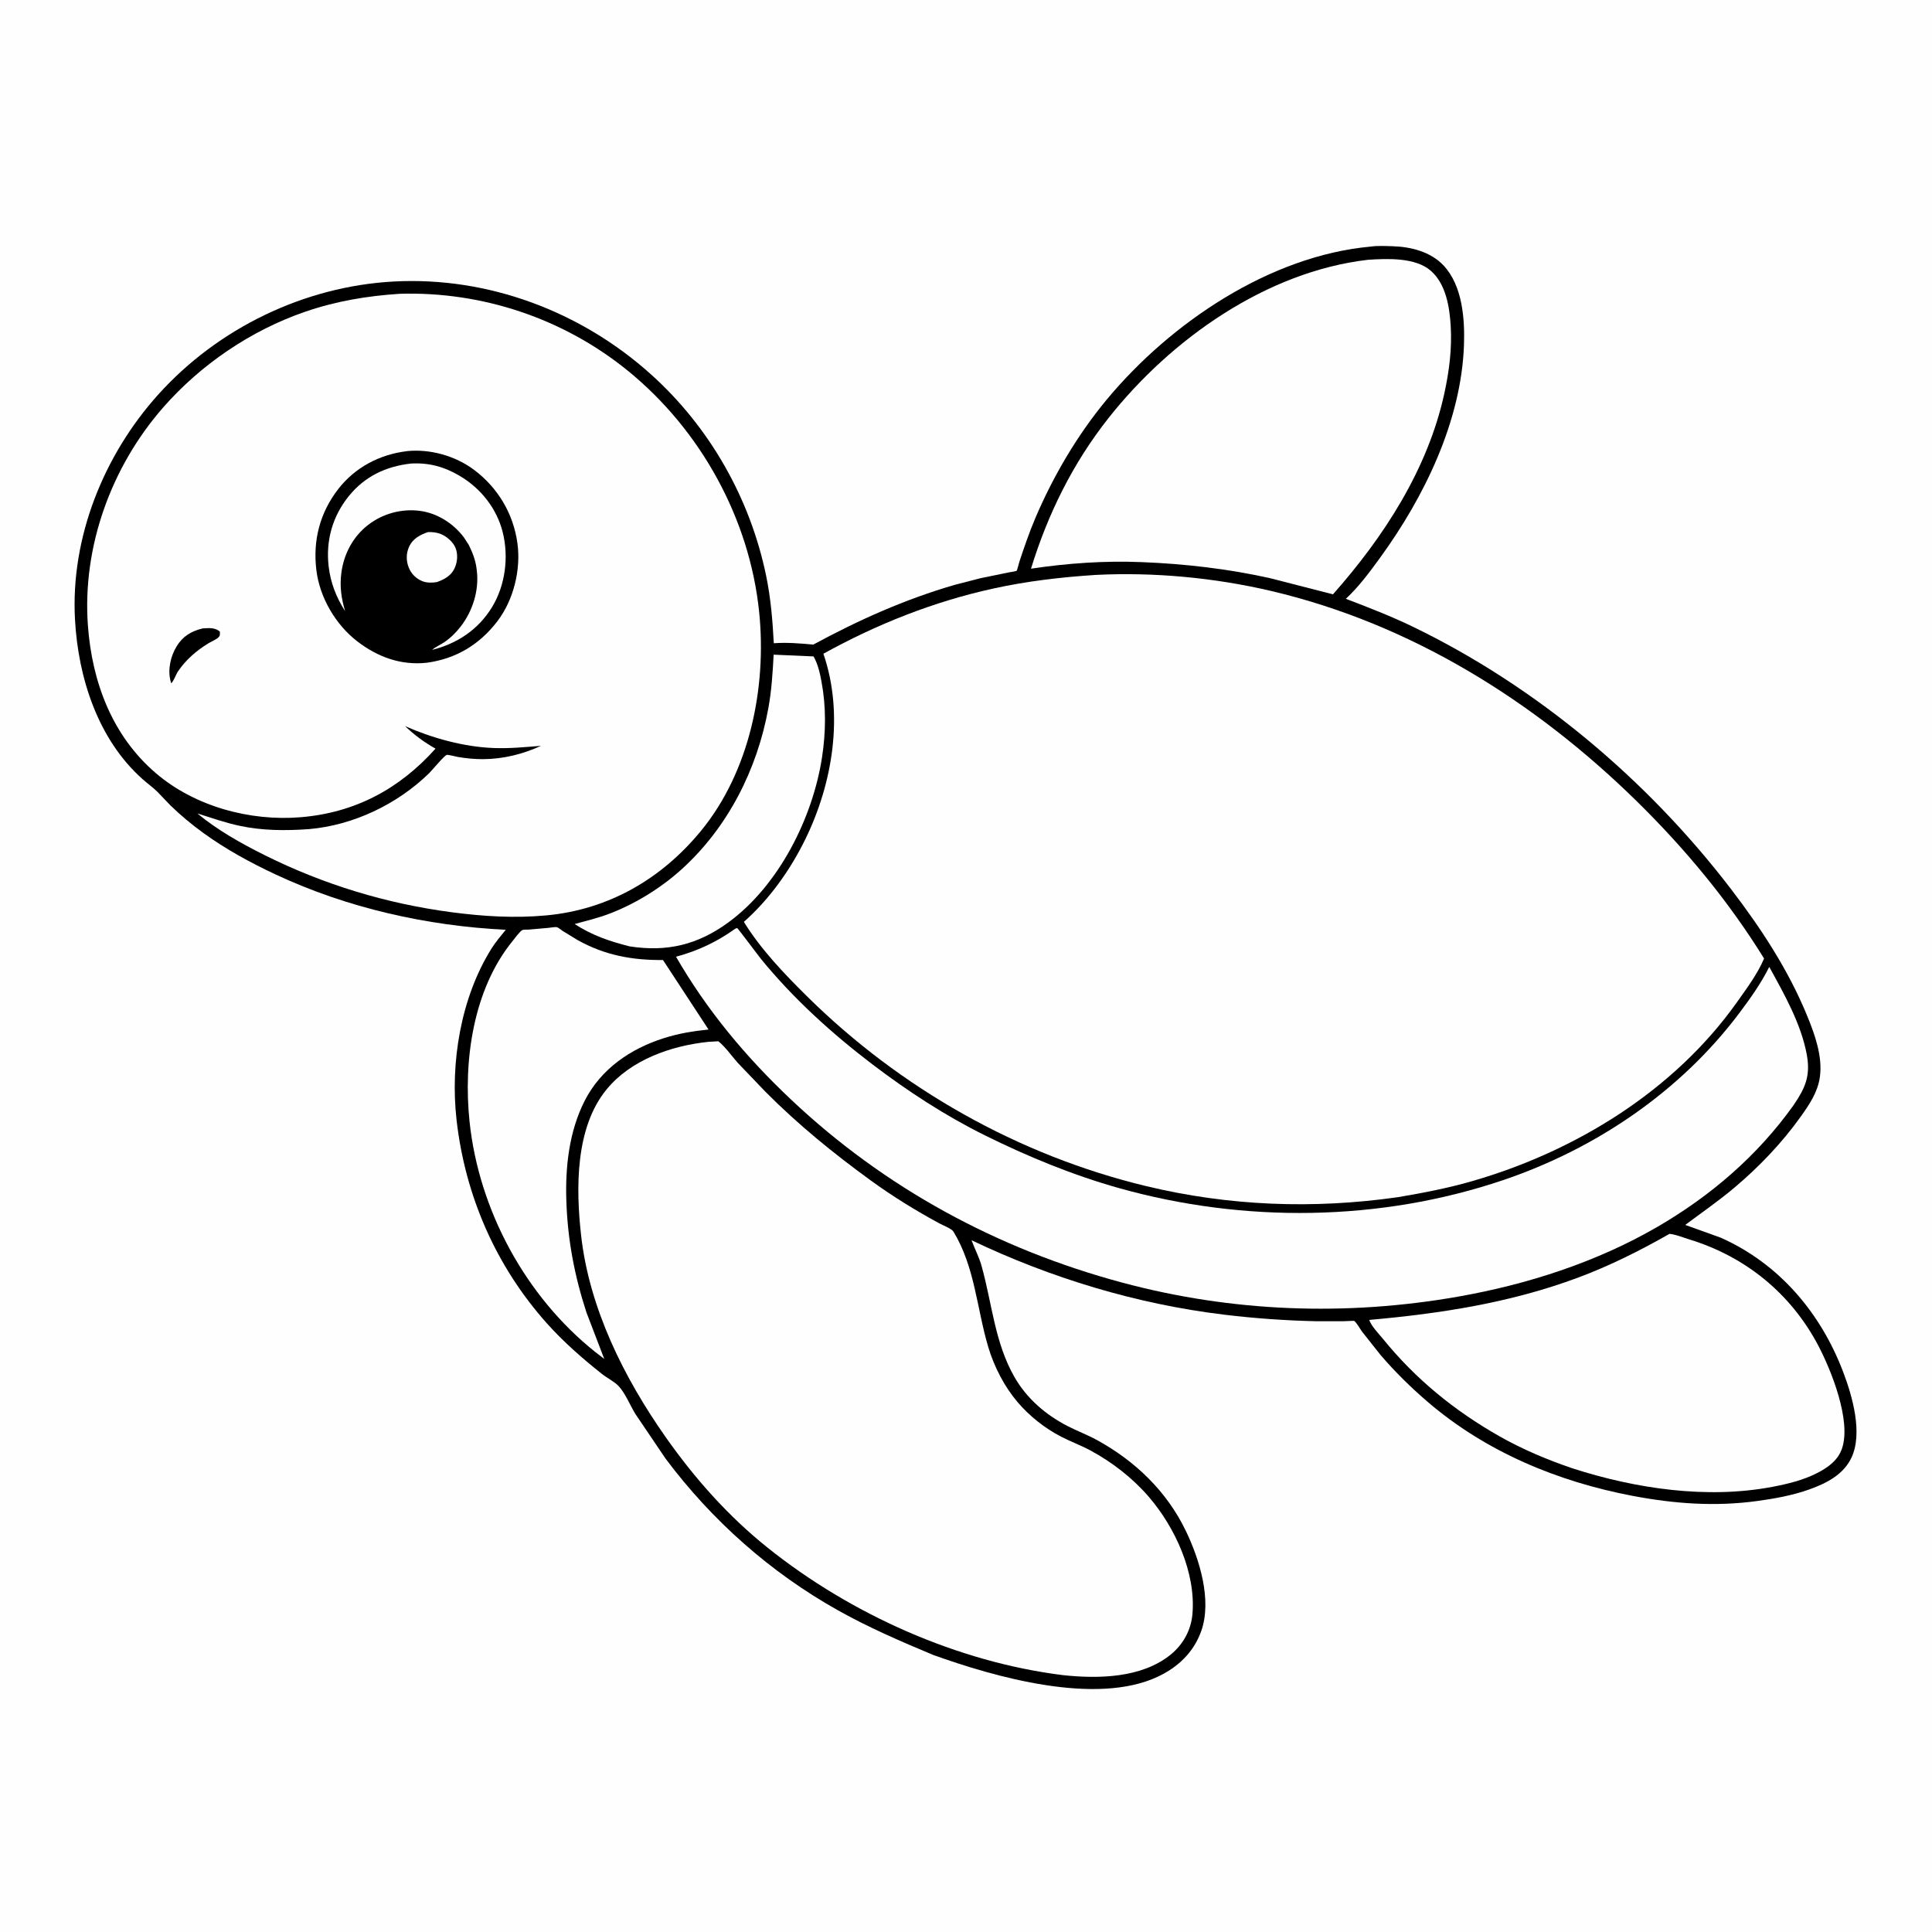 <svg version="1.1" xmlns="http://www.w3.org/2000/svg" style="display: block;" viewBox="0 0 2048 2048" width="1024" height="1024">
<path transform="translate(0,0)" fill="rgb(254,254,254)" d="M -0 -0 L 2048 0 L 2048 2048 L -0 2048 L -0 -0 z"/>
<path transform="translate(0,0)" fill="rgb(0,0,0)" d="M 1452.75 261.42 C 1460.12 260.347 1468.82 260.789 1476.29 261.015 C 1495.69 261.601 1516.57 266.869 1530.23 281.416 C 1550.33 302.808 1552.88 338.264 1551.86 366.098 C 1548.91 446.615 1509.82 526.714 1463.11 591 C 1452.01 606.282 1440.52 621.869 1426.65 634.76 C 1450.51 643.859 1474.39 653.095 1497.39 664.209 C 1628.88 727.741 1746.65 826.922 1835.2 942.788 C 1867.07 984.484 1895.89 1028.4 1915.83 1077.18 C 1923.93 1096.98 1932.18 1120.12 1929.13 1141.74 C 1926.85 1157.9 1917.94 1170.93 1908.67 1183.92 C 1888.98 1211.5 1864.78 1236.8 1838.9 1258.66 C 1822.15 1272.82 1803.97 1285.34 1786.42 1298.47 L 1824 1311.98 C 1885.95 1339.53 1929.97 1391.58 1953.83 1454.32 C 1963.52 1479.82 1974.92 1519.11 1962.61 1545.22 C 1954.12 1563.24 1936 1572.38 1918.12 1578.79 C 1900.23 1585.2 1881.76 1588.5 1863 1591.09 C 1818.25 1597.27 1774.67 1594.05 1730.47 1585.64 C 1651.26 1570.59 1575.18 1539.02 1513.52 1486.14 C 1495.66 1470.82 1478.57 1454.05 1463.28 1436.14 L 1443.87 1411.63 C 1441.73 1408.73 1438.16 1402.19 1435.46 1400.17 C 1435.24 1400.01 1425.65 1400.52 1424.54 1400.54 L 1396.22 1400.58 C 1362.99 1399.87 1330.03 1397.55 1297.05 1393.54 C 1204.67 1382.3 1113.81 1354.78 1029.89 1314.7 C 1033.2 1323.83 1037.75 1332.18 1040.42 1341.66 C 1051.57 1381.29 1054.41 1423.05 1075.24 1459.5 C 1088.3 1482.36 1108.24 1499.58 1131.48 1511.6 C 1141.69 1516.88 1152.51 1520.86 1162.61 1526.39 C 1203.08 1548.5 1236.69 1580.68 1256.91 1622.54 C 1271.45 1652.64 1285 1696.15 1273.38 1728.91 C 1265.35 1751.54 1248.73 1767.34 1227.18 1777.42 C 1161.31 1808.27 1054.38 1777.71 989.268 1754.33 C 954.764 1739.91 921.067 1725.37 888.376 1707.06 C 816.823 1666.99 754.787 1611.96 705.688 1546.4 L 673.543 1498.89 C 668.016 1489.89 662.794 1476.74 655.675 1469.22 C 651.277 1464.57 643.42 1460.66 638.23 1456.55 C 617.675 1440.27 597.533 1422.68 580.017 1403.13 C 525.847 1342.67 493.063 1267.62 483.97 1187.19 C 477.115 1126.55 488.397 1057.64 520.996 1005.54 C 525.384 998.524 530.925 992.078 536.108 985.635 C 452.295 981.414 368.487 962.65 292.314 927.045 C 265.584 914.55 239.277 900.216 215.375 882.857 C 203.258 874.058 191.619 864.386 180.85 853.966 L 166.5 838.995 C 161.683 834.39 156.177 830.422 151.183 825.982 C 103.697 783.761 82.848 718.304 79.485 656.561 C 74.757 569.738 109.89 482.689 167.429 418.587 C 230.92 347.855 322.746 303.402 417.759 298.392 C 517.692 293.124 616.073 330.264 690.139 396.907 C 752.38 452.91 795.266 528.492 812.155 610.426 C 817.051 634.18 818.979 657.722 820.251 681.867 C 834.254 680.816 848.201 682.043 862.15 683.287 C 910.468 657.123 959.237 635.297 1012.1 619.954 L 1039.65 612.862 L 1069.75 606.695 C 1070.98 606.438 1077.02 605.614 1077.77 604.963 C 1078.22 604.579 1080.17 596.698 1080.56 595.523 C 1085.71 579.992 1091.12 564.169 1097.53 549.121 C 1116.57 504.385 1142.44 460.476 1173.62 423.045 C 1241.09 342.049 1346.04 271.217 1452.75 261.42 z"/>
<path transform="translate(0,0)" fill="rgb(254,254,254)" d="M 820.094 693.969 L 862.439 695.837 C 867.143 704.307 869.124 713.447 870.877 722.873 C 875.809 749.395 875.47 776.167 871.388 802.771 C 861.508 867.172 825.533 938.757 772.013 977.849 C 739.621 1001.51 707.105 1009.37 667.343 1003.18 C 646.226 997.806 627.595 991.535 609.144 979.502 C 621.483 976.17 633.901 973.143 645.871 968.599 C 673.447 958.13 700.795 941.212 722.609 921.435 C 771.725 876.905 802.691 815.538 814.5 750.647 C 817.914 731.886 819.095 712.979 820.094 693.969 z"/>
<path transform="translate(0,0)" fill="rgb(254,254,254)" d="M 581.135 983.594 C 583.331 983.434 588.625 982.353 590.5 982.914 C 592.134 983.403 594.661 985.688 596.239 986.701 L 612.303 996.552 C 641.23 1012.64 669.997 1017.92 702.799 1017.66 L 751.073 1091.35 C 734.677 1092.97 719.539 1095.48 703.781 1100.47 C 668.352 1111.68 636.942 1133.1 619.778 1166.88 C 603.162 1199.57 599.099 1237.43 600.368 1273.62 C 601.808 1314.66 608.962 1352.27 621.655 1391.24 L 640.54 1440.53 L 630.974 1433.16 C 557.073 1374.2 507.585 1282.69 497.74 1188.94 C 490.981 1124.58 501.543 1048.48 543.703 997.109 C 545.854 994.487 550.997 987.291 553.805 985.857 C 554.89 985.302 559.209 985.504 560.574 985.409 L 581.135 983.594 z"/>
<path transform="translate(0,0)" fill="rgb(254,254,254)" d="M 1769.72 1307.94 C 1776.48 1308.55 1784.33 1311.88 1790.9 1313.89 C 1850.32 1332.07 1898.47 1371.29 1927.47 1426.41 C 1941.11 1452.33 1962.68 1505.96 1952.6 1535.5 C 1948.33 1548.02 1937.61 1555.7 1926.33 1561.46 C 1911.48 1569.06 1895.11 1573.01 1878.81 1576.11 C 1809.38 1589.32 1733.39 1578 1666.75 1556.45 C 1640.16 1547.43 1613.73 1536.28 1589.29 1522.4 C 1541.79 1495.42 1500.66 1461.95 1466.13 1419.41 C 1461.97 1414.29 1453.22 1405.34 1451.51 1399.15 C 1526.89 1392.5 1601.25 1380.98 1672.56 1354.42 C 1706.19 1341.9 1738.58 1325.69 1769.72 1307.94 z"/>
<path transform="translate(0,0)" fill="rgb(254,254,254)" d="M 1450.09 275.385 C 1470.27 274.071 1500.55 272.652 1516.9 287.177 C 1532.75 301.252 1536.57 325.245 1537.8 345.326 C 1539.28 369.605 1536.23 393.319 1531.07 417 C 1513.52 497.476 1466.9 569.139 1413 630.016 L 1346.46 612.93 C 1301.58 602.934 1256.13 597.68 1210.25 595.873 C 1170.78 594.275 1131.91 597.006 1092.91 602.825 C 1110.76 544.662 1137.48 490.625 1175.34 442.808 C 1241.37 359.411 1342.35 287.947 1450.09 275.385 z"/>
<path transform="translate(0,0)" fill="rgb(254,254,254)" d="M 779.357 984.5 C 780.066 984.293 780.784 983.644 781.484 983.878 C 782.396 984.183 803.665 1012.84 806.768 1016.64 C 841.042 1058.62 882.006 1095.74 925.07 1128.47 C 962.342 1156.79 1001.94 1182.65 1043.94 1203.46 C 1089.59 1226.07 1137.32 1245.73 1186.41 1259.5 C 1318.69 1296.61 1462.91 1295.07 1593.34 1250.99 C 1691.29 1217.9 1780.94 1157.29 1843.39 1074.38 C 1854.98 1058.98 1866.93 1042.23 1875.49 1024.94 C 1891.4 1053.93 1909.24 1085.19 1915.28 1118.01 C 1919.45 1140.61 1913.47 1153.68 1901.11 1171.73 C 1863.06 1225.07 1813.54 1267.63 1756.97 1300.48 C 1692.3 1338.03 1618.84 1361.63 1545.45 1374.52 C 1426.73 1395.35 1305.94 1390.89 1189.4 1359.56 C 1057.43 1324.09 937.971 1259.46 838.439 1165.49 C 790.504 1120.23 749.573 1071.22 716.591 1014.15 C 739.731 1007.97 759.891 998.429 779.357 984.5 z"/>
<path transform="translate(0,0)" fill="rgb(254,254,254)" d="M 750.955 1104.39 L 761.483 1103.79 C 769.001 1109.83 775.565 1119.35 782.028 1126.63 L 811.338 1157.25 C 845.838 1191.99 883.341 1222.48 922.882 1251.23 C 945.921 1267.98 970.702 1283.3 995.767 1296.84 C 999.255 1298.72 1008.8 1302.49 1010.62 1305.47 C 1033.49 1342.86 1035.37 1386.97 1047.65 1428.11 C 1053.85 1448.87 1064.74 1469.95 1078.79 1486.45 C 1091.36 1501.2 1107.69 1514.09 1124.9 1522.97 C 1135.11 1528.24 1145.94 1532.17 1156.06 1537.64 C 1179.02 1550.05 1200.57 1566.75 1217.66 1586.57 C 1245.76 1619.18 1267.83 1667.2 1264.03 1711.06 C 1262.56 1728.03 1254.15 1743.23 1240.99 1753.93 C 1210.26 1778.91 1164.48 1779.72 1126.94 1775.74 C 1014.94 1761.85 901.736 1711.03 813.792 1640.68 C 771.94 1607.21 736.369 1567.12 705.618 1523.37 C 661.501 1460.61 624.674 1386.88 616.009 1309.73 C 610.431 1260.07 609.604 1195.52 642.997 1154.83 C 668.835 1123.34 711.558 1108.48 750.955 1104.39 z"/>
<path transform="translate(0,0)" fill="rgb(254,254,254)" d="M 423.902 311.424 C 511.333 308.806 597.606 337.759 665.524 392.992 C 742.678 455.736 794.664 549.821 804.756 648.935 C 812.871 728.633 794.732 817.915 742.93 880.922 C 701.135 931.758 645.167 964.205 579.185 970.353 C 545.594 973.483 512.543 971.436 479.156 967.062 C 409.906 957.988 343.328 937.75 280.813 906.622 C 255.957 894.246 230.592 880.056 209.212 862.282 C 224.217 866.96 238.709 872.157 254.132 875.429 C 278.532 880.605 302.639 880.646 327.382 878.912 C 374.443 874.876 420.826 852.71 454.591 819.922 C 458.589 816.04 470.357 801.462 473.558 800.231 C 474.746 799.775 483.791 802.154 485.592 802.455 C 494.131 803.884 503.337 804.78 512 804.74 C 533.257 804.641 554.268 799.505 573.489 790.597 C 556.424 791.978 540.174 793.597 522.984 792.923 C 491.54 791.691 458.04 782.403 429.398 769.719 C 439.36 779.238 449.665 786.82 461.663 793.603 C 423.244 836.476 376.304 861.555 318.632 866.303 C 264.908 870.726 206.37 854.855 165.1 819.494 C 118.741 779.774 97.499 722.638 93.172 662.919 C 87.122 579.426 117.967 494.799 172.902 432 C 212.784 386.408 266.093 350.197 323.445 330.465 C 356.122 319.223 389.513 313.624 423.902 311.424 z"/>
<path transform="translate(0,0)" fill="rgb(0,0,0)" d="M 214.752 666.17 L 215.813 666.072 C 221.884 665.671 228.169 665.279 233.043 669.5 C 233.126 671.823 233.479 673.638 231.712 675.5 C 229.512 677.818 223.637 680.259 220.617 682.11 C 208.453 689.565 196.994 699.408 188.988 711.281 L 188.059 712.674 C 185.95 716.365 184.364 721.376 181.5 724.371 L 180.776 721.888 C 177.644 709.755 180.791 695.812 187.161 685.273 C 193.717 674.427 202.719 669.09 214.752 666.17 z"/>
<path transform="translate(0,0)" fill="rgb(0,0,0)" d="M 430.516 478.361 L 431.626 478.181 C 456.104 475.793 482.522 483.189 502.192 497.82 C 527.686 516.784 544.275 544.54 548.525 576.091 C 552.278 603.959 544.441 635.941 527.348 658.402 C 508.353 683.362 483.168 698.438 452.249 702.553 C 424.834 705.448 400.481 696.49 379.008 680.081 C 355.896 662.42 338.958 633.578 335.379 604.5 C 331.501 572.99 339.028 543.659 358.486 518.5 C 376.182 495.619 402.074 481.943 430.516 478.361 z"/>
<path transform="translate(0,0)" fill="rgb(254,254,254)" d="M 453.563 564.067 C 458.098 563.817 462.872 564.389 467.126 566.045 C 473.622 568.572 480.57 574.647 483.059 581.275 C 485.67 588.229 484.794 596.571 481.512 603.161 C 477.851 610.512 470.442 614.5 463.032 617.049 C 458.106 617.889 452.32 617.949 447.63 616.045 C 440.985 613.348 435.85 608.162 433.23 601.501 C 430.34 594.155 430.468 586.127 433.922 578.975 C 437.869 570.8 445.467 566.876 453.563 564.067 z"/>
<path transform="translate(0,0)" fill="rgb(254,254,254)" d="M 435.585 491.378 C 454.755 490.292 471.004 494.776 487.482 504.536 C 509.697 517.694 526.619 539.006 532.922 564.252 C 539.464 590.453 535.684 620.389 521.628 643.5 C 507.137 667.324 484.781 682.227 458.036 688.898 C 461.863 685.631 466.569 683.699 470.735 680.907 C 477.425 676.422 483.053 670.884 488.019 664.562 C 501.091 647.919 508.103 625.587 505.396 604.456 L 505.137 602.5 C 503.995 593.44 500.927 585.882 496.968 577.733 L 491.726 569.604 C 480.49 554.828 463.716 543.965 445.061 541.531 C 425.589 538.992 405.621 544.487 390.12 556.511 C 374.084 568.949 364.348 587.491 361.819 607.5 C 360 621.896 361.789 634.025 365.81 647.801 C 356.383 633.181 350.348 617.598 348.364 600.271 C 345.238 572.967 352.457 547.358 369.703 525.946 C 386.626 504.934 409.194 494.357 435.585 491.378 z"/>
<path transform="translate(0,0)" fill="rgb(254,254,254)" d="M 1161.69 609.428 C 1223.22 606.366 1287.33 612.347 1347.22 626.397 C 1495.32 661.141 1626.53 743.021 1734.5 848.826 C 1785.9 899.199 1832.11 954.781 1869.98 1016.06 C 1863.25 1032.15 1851.28 1048.22 1841.23 1062.4 C 1774.64 1156.27 1670.16 1220.39 1560.76 1252 C 1534.83 1259.5 1508.36 1264.57 1481.77 1269.07 C 1392.21 1281.84 1302.98 1278.51 1214.88 1257.3 C 1079.44 1224.69 954.181 1153.76 855.27 1055.94 C 831.373 1032.3 806.141 1005.97 788.544 977.217 C 815.726 953.186 837.776 922.109 853.635 889.703 C 882.817 830.072 894.81 756.977 872.837 692.987 C 929.386 661.685 989.683 637.746 1052.89 623.881 C 1088.84 615.995 1125 611.798 1161.69 609.428 z"/>
</svg>